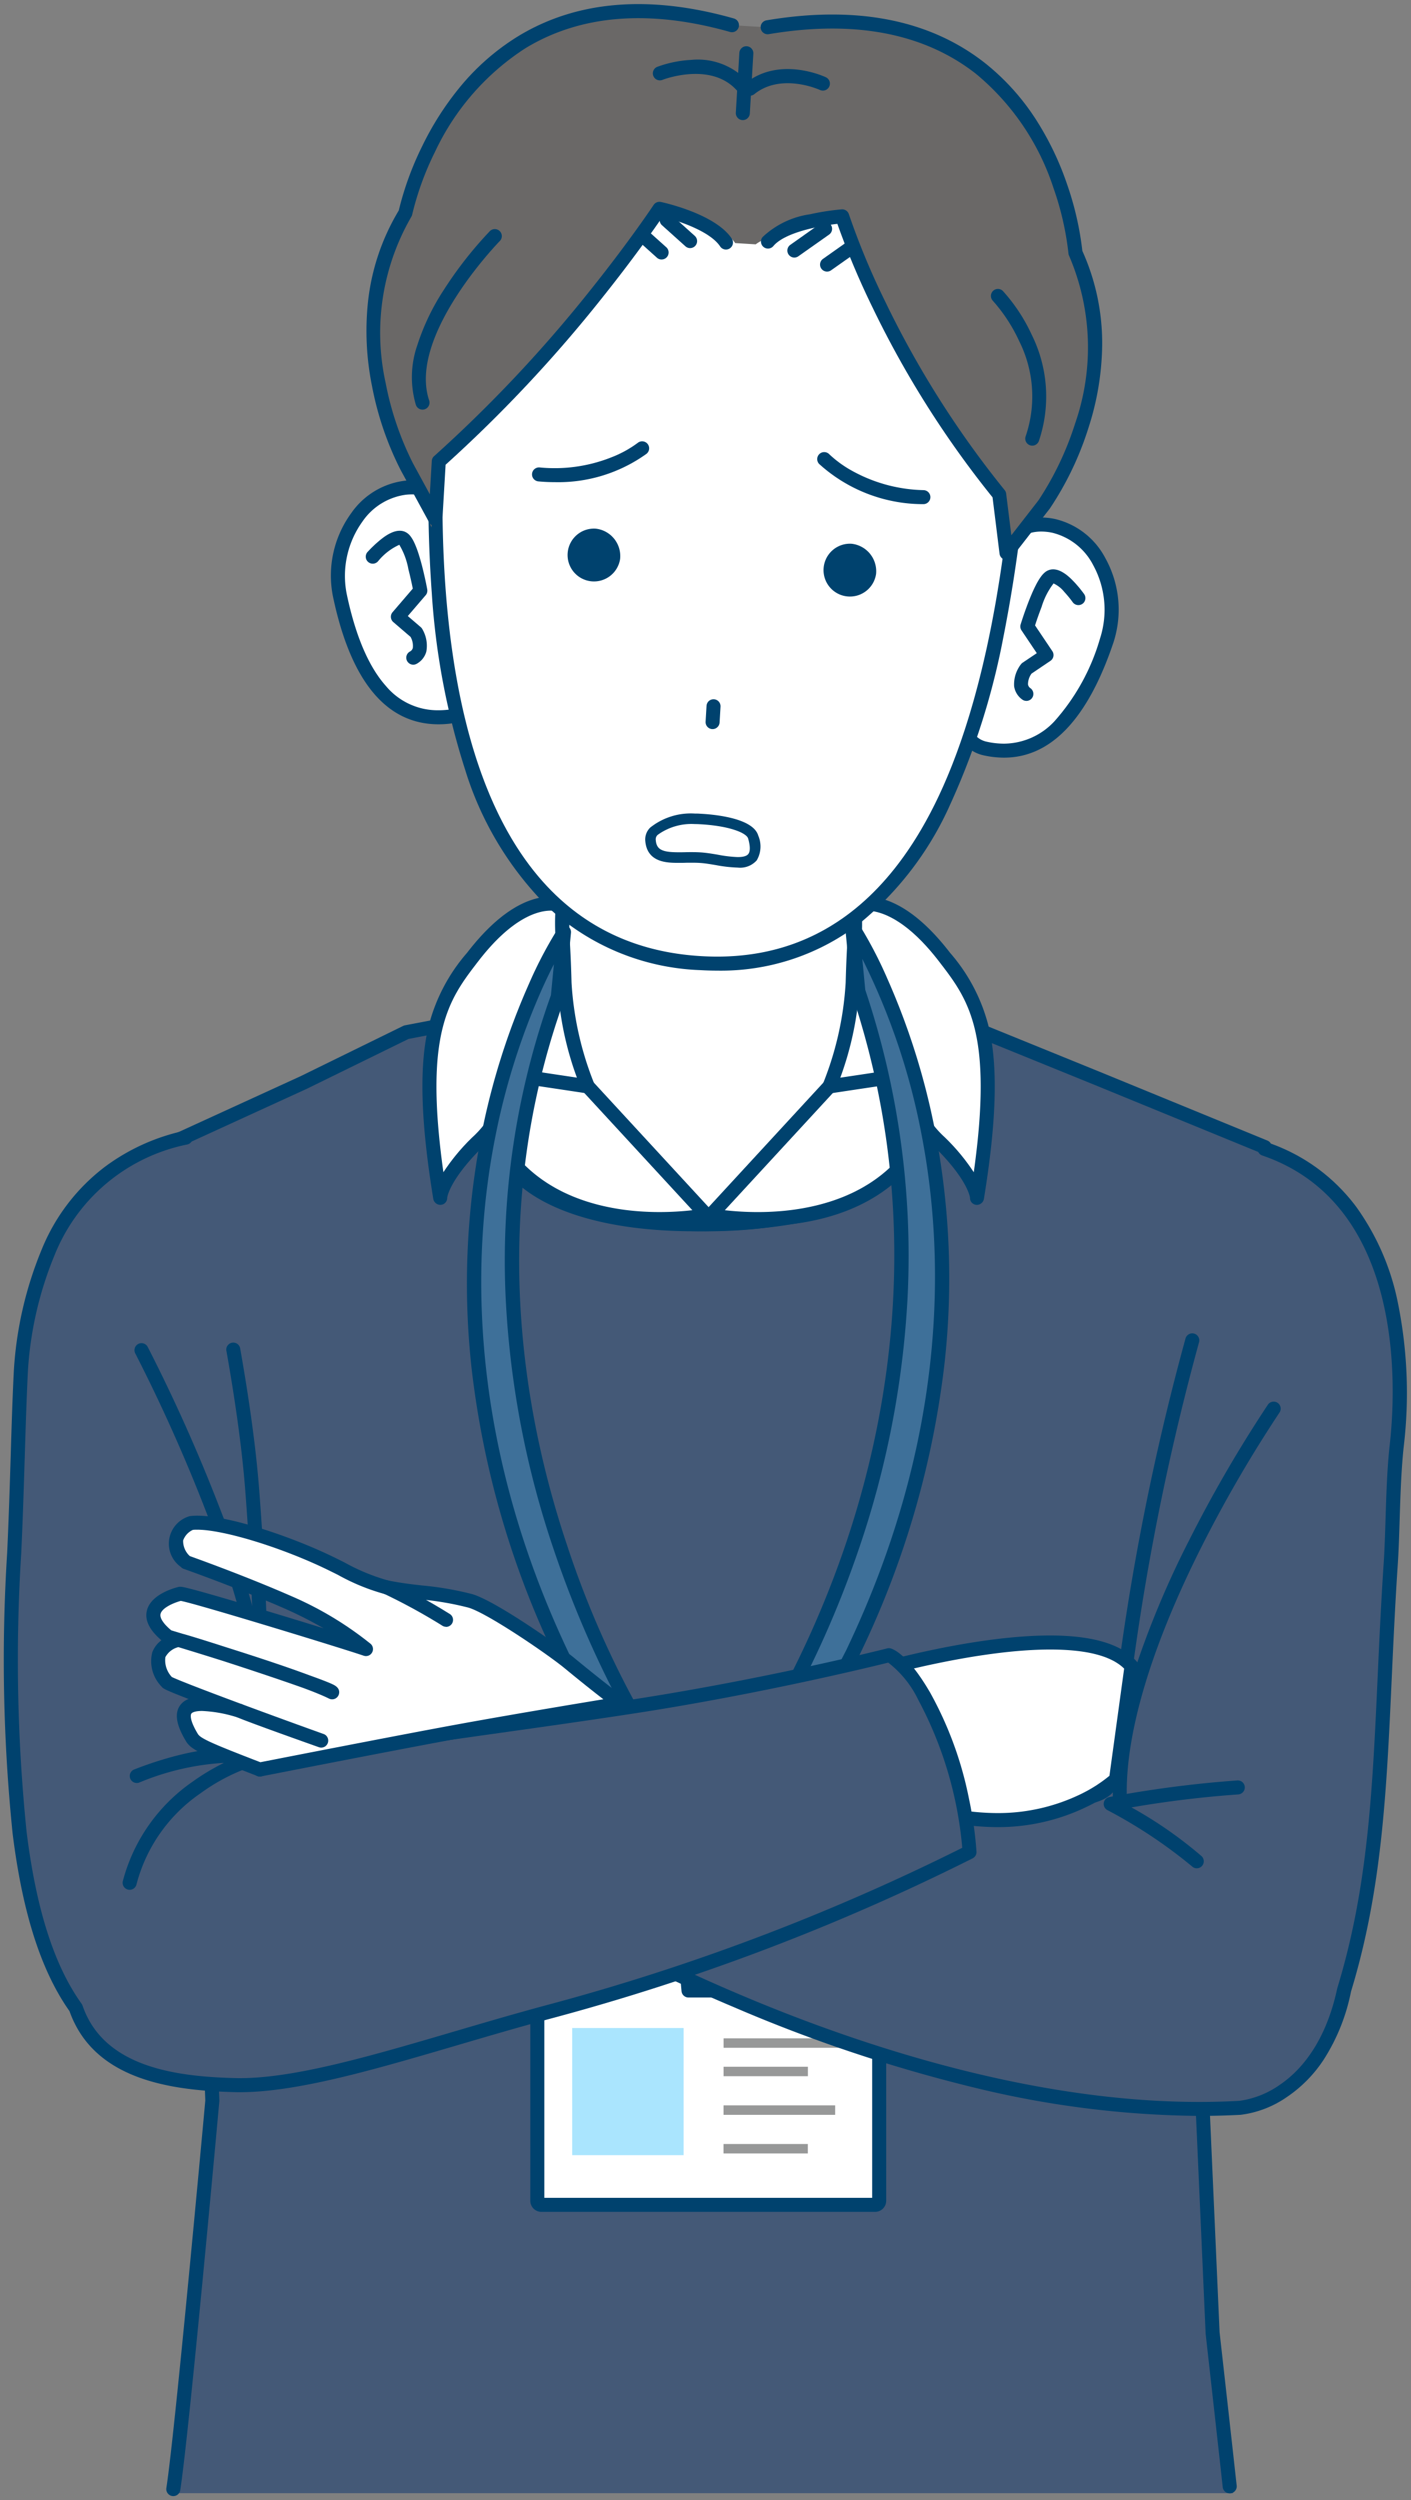 <svg id="グループ_13084" data-name="グループ 13084" xmlns="http://www.w3.org/2000/svg" xmlns:xlink="http://www.w3.org/1999/xlink" width="112.931" height="200" viewBox="0 0 112.931 200">
  <rect x="0" y="0" width="112.931" height="200" fill="#808080" stroke="none"/>
  <defs>
    <clipPath id="clip-path">
      <rect id="長方形_23652" data-name="長方形 23652" width="112.931" height="200" fill="none"/>
    </clipPath>
  </defs>
  <g id="グループ_13083" data-name="グループ 13083" clip-path="url(#clip-path)">
    <path id="パス_6732" data-name="パス 6732" d="M10.978,155.652a116.184,116.184,0,0,0-1.695,13.274c0,.112,0,.241,0,.354h85.1c-.046-.936-1.293-13.516-1.293-13.516l-.823-18.57L97.234,61.5,83.473,56.33l-9.39-4.056-4.545-1.532s5.052,16.352-16.955,16.352c-22.387,0-18.857-16.352-18.857-16.352l-4.973,1.422-8.164,3.994L7.227,62.586l5.8,74.608Z" transform="translate(4.295 30.154)" fill="#445977"/>
    <path id="パス_6733" data-name="パス 6733" d="M52.127,68.084c-7.917,0-13.556-2.014-16.762-5.985a13.333,13.333,0,0,1-2.813-7.362,15.332,15.332,0,0,1,.045-2.866l-4.318.826-8.148,3.992-.013.006L7.671,62.39A.561.561,0,1,1,7.2,61.37l12.439-5.692,8.209-4.022a.561.561,0,0,1,.142-.047l5.17-.988a.561.561,0,0,1,.654.669,13.142,13.142,0,0,0-.144,3.4A12.2,12.2,0,0,0,36.246,61.4c2.984,3.688,8.327,5.557,15.88,5.557,7.266,0,12.271-1.791,14.878-5.325,3.291-4.462,1.559-10.243,1.541-10.3a.561.561,0,0,1,.632-.718l4.875.847a.56.56,0,0,1,.115.033l9.476,3.85L97.03,60.831a.561.561,0,0,1-.425,1.038L83.221,56.387,73.8,52.56l-3.973-.69a15.9,15.9,0,0,1,.313,2.915A12.222,12.222,0,0,1,67.907,62.3C65.078,66.139,59.768,68.084,52.127,68.084Z" transform="translate(4.42 30.409)" fill="#00426e"/>
    <path id="パス_6734" data-name="パス 6734" d="M62.55,154.514a.561.561,0,0,1-.557-.5c-.471-4.3-1.36-12.2-1.369-12.284q0-.019,0-.038l-.823-18.57q0-.025,0-.051l2.192-47.485a.561.561,0,0,1,1.121.052L60.921,123.1l.821,18.526c.049.437.908,8.066,1.368,12.268a.561.561,0,0,1-.558.622Z" transform="translate(35.869 44.934)" fill="#00426e"/>
    <path id="パス_6735" data-name="パス 6735" d="M8.7,152.341a.561.561,0,0,1-.555-.648c.7-4.513,3.016-29.89,3.117-31L9.707,79.659a.561.561,0,0,1,1.121-.043l1.558,41.067a.561.561,0,0,1,0,.072c-.1,1.079-2.408,26.485-3.129,31.111A.561.561,0,0,1,8.7,152.341Z" transform="translate(5.17 47.326)" fill="#00426e"/>
    <path id="パス_6736" data-name="パス 6736" d="M53.535,59.456c.389-3.169-.373-18.093-.373-18.093h-22.6s-.773,14.782-.636,17.052c-3.724,2.476-4.969,4.348-4.969,7.015,0,4.893,6.382,7.92,15.791,7.92s16.419-1.969,16.419-6.86c0-2.3-.976-4.719-3.629-7.034" transform="translate(14.829 24.58)" fill="#fff"/>
    <path id="パス_6737" data-name="パス 6737" d="M40.744,73.911c-4.743,0-8.78-.755-11.672-2.183-3.061-1.512-4.68-3.689-4.68-6.3,0-2.856,1.35-4.857,4.958-7.306-.068-3.057.618-16.209.648-16.79a.561.561,0,0,1,.56-.532h22.6a.561.561,0,0,1,.56.532c.03.594.719,14.2.4,17.893a9.7,9.7,0,0,1,3.6,7.262,5.047,5.047,0,0,1-1.391,3.516,9.412,9.412,0,0,1-3.653,2.274C49.807,73.362,45.791,73.911,40.744,73.911ZM31.091,41.924c-.136,2.664-.728,14.486-.609,16.457a.561.561,0,0,1-.249.5c-3.484,2.316-4.719,4.03-4.719,6.548,0,2.719,2.2,4.379,4.054,5.292a25.932,25.932,0,0,0,11.176,2.067c4.912,0,8.794-.525,11.541-1.56C55.15,70.15,56.6,68.555,56.6,66.49c0-2.4-1.156-4.621-3.436-6.611a.561.561,0,0,1-.188-.491c.338-2.75-.22-14.778-.35-17.464Z" transform="translate(14.829 24.58)" fill="#00426e"/>
    <path id="パス_6738" data-name="パス 6738" d="M30.333,53.554,42.3,66.527s-15.2,3.007-18.313-9.794l.81-5.1Z" transform="translate(14.252 30.683)" fill="#fff"/>
    <path id="パス_6739" data-name="パス 6739" d="M24.793,51.072a.561.561,0,0,1,.184.031l5.54,1.921a.561.561,0,0,1,.229.15L42.709,66.146a.561.561,0,0,1-.3.931,21.858,21.858,0,0,1-3.877.318c-4.681,0-12.865-1.368-15.09-10.529a.561.561,0,0,1-.009-.22l.81-5.1a.561.561,0,0,1,.554-.473Zm5.223,2.966-4.774-1.656-.687,4.326c2.083,8.317,9.641,9.564,13.973,9.564a23.388,23.388,0,0,0,2.634-.149Z" transform="translate(14.252 30.683)" fill="#00426e"/>
    <path id="パス_6740" data-name="パス 6740" d="M32.236,45.5s-2.961-1.417-7.219,4.113c-2.565,3.33-4.719,6.206-2.6,19.244,0,0,.013-1.5,3-4.456S27.9,59.01,27.9,59.01l6.336.952a26.034,26.034,0,0,1-1.862-8.295c-.112-4.113-.295-4.287-.132-6.165" transform="translate(12.811 26.943)" fill="#fff"/>
    <path id="パス_6741" data-name="パス 6741" d="M31.281,44.778h0a2.926,2.926,0,0,1,1.2.218.561.561,0,0,1,.317.554,15.523,15.523,0,0,0-.007,2.7c.041.744.1,1.762.141,3.4a25.661,25.661,0,0,0,1.817,8.09.561.561,0,0,1-.6.775l-5.663-.851A7.86,7.86,0,0,1,25.817,64.8c-2.6,2.574-2.823,3.952-2.837,4.071a.545.545,0,0,1-.5.561.575.575,0,0,1-.614-.485c-.984-6.048-1.127-10.329-.453-13.47a14.259,14.259,0,0,1,3.16-6.206C27.433,45.558,29.8,44.778,31.281,44.778Zm.36,1.146a2.6,2.6,0,0,0-.36-.024h0c-1.007,0-3.1.527-5.819,4.057-2.329,3.024-4.358,5.658-2.785,16.869A16.245,16.245,0,0,1,25.028,64a7.8,7.8,0,0,0,2.189-3.469,3.552,3.552,0,0,0,.129-1.411.551.551,0,0,1,.136-.5.56.56,0,0,1,.5-.169l5.381.808a25.67,25.67,0,0,1-1.552-7.581c-.044-1.62-.1-2.629-.14-3.366A17.4,17.4,0,0,1,31.641,45.924Z" transform="translate(12.811 26.943)" fill="#00426e"/>
    <path id="パス_6742" data-name="パス 6742" d="M47.639,53.554,35.676,66.527s15.2,3.007,18.315-9.794l-.811-5.1Z" transform="translate(21.201 30.683)" fill="#fff"/>
    <path id="パス_6743" data-name="パス 6743" d="M53.179,51.072a.561.561,0,0,1,.554.473l.811,5.1a.561.561,0,0,1-.009.221C52.31,66.027,44.125,67.395,39.445,67.395a21.858,21.858,0,0,1-3.877-.318.561.561,0,0,1-.3-.931L47.227,53.174a.561.561,0,0,1,.229-.15L53,51.1A.561.561,0,0,1,53.179,51.072Zm.24,5.637-.688-4.327-4.774,1.656L36.81,66.124a23.39,23.39,0,0,0,2.634.149C43.777,66.273,51.335,65.026,53.419,56.709Z" transform="translate(21.201 30.683)" fill="#00426e"/>
    <path id="パス_6744" data-name="パス 6744" d="M43.632,45.5s2.961-1.417,7.219,4.113c2.567,3.33,4.719,6.206,2.6,19.244,0,0-.014-1.5-3.007-4.456s-2.473-5.393-2.473-5.393l-6.334.952A25.958,25.958,0,0,0,43.5,51.667c.112-4.113.3-4.287.132-6.165" transform="translate(24.744 26.943)" fill="#fff"/>
    <path id="パス_6745" data-name="パス 6745" d="M44.587,44.778c1.481,0,3.848.78,6.708,4.495a14.251,14.251,0,0,1,3.161,6.206c.675,3.141.532,7.421-.45,13.47a.575.575,0,0,1-.613.485.546.546,0,0,1-.5-.561c-.014-.119-.236-1.5-2.84-4.071a7.861,7.861,0,0,1-2.668-5.136l-5.661.851a.561.561,0,0,1-.6-.775,25.585,25.585,0,0,0,1.816-8.089c.044-1.636.1-2.655.141-3.4a15.391,15.391,0,0,0-.007-2.7A.561.561,0,0,1,43.39,45,2.925,2.925,0,0,1,44.587,44.778Zm8.606,22.049c1.571-11.215-.457-13.847-2.787-16.87-2.718-3.53-4.813-4.057-5.819-4.057a2.6,2.6,0,0,0-.36.024,17.262,17.262,0,0,1-.027,2.391c-.041.737-.1,1.747-.14,3.367a25.594,25.594,0,0,1-1.55,7.581l5.379-.808a.56.56,0,0,1,.5.169.551.551,0,0,1,.136.5,3.552,3.552,0,0,0,.129,1.411A7.8,7.8,0,0,0,50.84,64,16.259,16.259,0,0,1,53.193,66.827Z" transform="translate(24.744 26.943)" fill="#00426e"/>
    <path id="パス_6746" data-name="パス 6746" d="M27.877,31.548c.389,3.947,1.5,10.9-2.136,11.26s-6.975-1.881-8.623-9.733c-.816-3.882,1.623-8.239,5.266-8.6s5.106,3.122,5.494,7.069" transform="translate(10.079 14.532)" fill="#fff"/>
    <path id="パス_6747" data-name="パス 6747" d="M22.89,23.893A4.552,4.552,0,0,1,26.952,26.3a12.414,12.414,0,0,1,1.484,5.193c.035.355.076.733.119,1.134.37,3.432.83,7.7-.787,9.691A2.806,2.806,0,0,1,25.8,43.367c-.262.026-.523.039-.777.039-4.184,0-7.028-3.437-8.451-10.215a8.478,8.478,0,0,1,1.448-6.658,6.124,6.124,0,0,1,4.312-2.612C22.519,23.9,22.708,23.893,22.89,23.893Zm2.129,18.391c.217,0,.441-.011.667-.034a1.7,1.7,0,0,0,1.211-.64c1.322-1.625.871-5.809.542-8.863-.043-.4-.085-.784-.12-1.144-.295-3.006-1.3-6.588-4.429-6.588-.146,0-.3.008-.452.023A5.02,5.02,0,0,0,18.922,27.2a7.441,7.441,0,0,0-1.255,5.763c.7,3.35,1.759,5.831,3.138,7.375A5.4,5.4,0,0,0,25.019,42.284Z" transform="translate(10.079 14.532)" fill="#00426e"/>
    <path id="パス_6748" data-name="パス 6748" d="M21.956,37.135a.561.561,0,0,1-.28-1.048.449.449,0,0,0,.241-.291,1.474,1.474,0,0,0-.178-.882l-1.383-1.187a.561.561,0,0,1-.06-.791l1.619-1.886c-.065-.327-.189-.921-.35-1.541a5.8,5.8,0,0,0-.728-1.966,4.681,4.681,0,0,0-1.7,1.316.561.561,0,1,1-.835-.749,9.741,9.741,0,0,1,.991-.94c.326-.265,1.319-1.071,2.107-.609.323.189.721.644,1.232,2.583.263,1,.432,1.927.44,1.967a.561.561,0,0,1-.126.466l-1.43,1.666,1.035.888a.561.561,0,0,1,.116.137A2.634,2.634,0,0,1,23,36.079a1.577,1.577,0,0,1-.769.981A.559.559,0,0,1,21.956,37.135Z" transform="translate(11.123 16.035)" fill="#00426e"/>
    <path id="パス_6749" data-name="パス 6749" d="M49.451,32.807c-.85,3.874-2.777,10.65.8,11.434s7.147-1.047,9.709-8.652c1.266-3.759-.644-8.371-4.218-9.156s-5.438,2.5-6.288,6.374" transform="translate(28.623 15.639)" fill="#fff"/>
    <path id="パス_6750" data-name="パス 6750" d="M54.71,25.756h0a5.381,5.381,0,0,1,1.149.13,6.127,6.127,0,0,1,3.974,3.1,8.481,8.481,0,0,1,.656,6.781c-2.057,6.105-5,9.2-8.759,9.2a7.5,7.5,0,0,1-1.6-.18,2.807,2.807,0,0,1-1.835-1.274c-1.371-2.164-.413-6.349.357-9.711.09-.395.176-.767.253-1.117a12.9,12.9,0,0,1,1.917-4.76A4.672,4.672,0,0,1,54.71,25.756ZM51.73,43.847a5.565,5.565,0,0,0,4.04-1.79,17.023,17.023,0,0,0,3.656-6.647,7.444,7.444,0,0,0-.569-5.87,5.023,5.023,0,0,0-3.238-2.559,4.259,4.259,0,0,0-.909-.1c-2.8,0-4.106,3.29-4.711,6.05-.078.355-.164.73-.255,1.127-.685,2.993-1.624,7.091-.5,8.86a1.7,1.7,0,0,0,1.127.778A6.377,6.377,0,0,0,51.73,43.847Z" transform="translate(28.623 15.639)" fill="#00426e"/>
    <path id="パス_6751" data-name="パス 6751" d="M51.689,38.881a.558.558,0,0,1-.334-.111,1.579,1.579,0,0,1-.647-1.066,2.633,2.633,0,0,1,.552-1.759.561.561,0,0,1,.131-.122l1.132-.76L51.3,33.241a.561.561,0,0,1-.071-.477c.012-.038.289-.941.668-1.9.735-1.865,1.184-2.271,1.526-2.421.837-.367,1.729.551,2.022.853a9.749,9.749,0,0,1,.874,1.05.561.561,0,0,1-.917.646h0a8.882,8.882,0,0,0-.667-.815,2.392,2.392,0,0,0-.871-.691,5.858,5.858,0,0,0-.955,1.872c-.232.6-.424,1.168-.526,1.484L53.766,34.9a.561.561,0,0,1-.153.779L52.1,36.7a1.469,1.469,0,0,0-.281.856.451.451,0,0,0,.205.316.561.561,0,0,1-.335,1.011Z" transform="translate(30.458 17.185)" fill="#00426e"/>
    <path id="パス_6752" data-name="パス 6752" d="M68.745,34.39c-1.558,20.625-7.1,42.147-25.669,41.052C23.315,74.275,21.019,49.427,22.068,31.635S34.937,1.964,47.826,2.725,70.087,16.619,68.745,34.39" transform="translate(12.99 1.599)" fill="#fff"/>
    <path id="パス_6753" data-name="パス 6753" d="M46.657,2.129c.4,0,.8.012,1.2.035A19.763,19.763,0,0,1,55.733,4.3a21.685,21.685,0,0,1,6.46,5.1,28.356,28.356,0,0,1,5.755,10.812A39.812,39.812,0,0,1,69.3,34.432a120.33,120.33,0,0,1-1.992,14.979,58.471,58.471,0,0,1-4.234,13.311,25.909,25.909,0,0,1-7.351,9.614,18.17,18.17,0,0,1-11.309,3.707c-.451,0-.914-.014-1.376-.041a18.9,18.9,0,0,1-12.116-4.985,26.459,26.459,0,0,1-6.69-11.064A58.255,58.255,0,0,1,21.57,45.865,105.469,105.469,0,0,1,21.508,31.6,39.011,39.011,0,0,1,24.07,19.63a31.364,31.364,0,0,1,5.593-9.307A24.935,24.935,0,0,1,37.47,4.283,20.857,20.857,0,0,1,46.657,2.129ZM44.418,74.921c7.691,0,13.629-4.267,17.648-12.682,3.163-6.624,5.222-16.008,6.119-27.891.724-9.585-1.768-18.409-6.838-24.21A19.262,19.262,0,0,0,47.793,3.285c-.377-.022-.759-.034-1.136-.034-12.742,0-23.072,12.217-24.029,28.417-.46,7.795-.369,18.967,2.671,27.925,3.272,9.641,9.264,14.785,17.809,15.289C43.549,74.908,43.99,74.921,44.418,74.921Z" transform="translate(12.99 1.599)" fill="#00426e"/>
    <path id="パス_6754" data-name="パス 6754" d="M45.551,29.7a2.114,2.114,0,1,1-1.967-2.417A2.212,2.212,0,0,1,45.551,29.7" transform="translate(24.567 16.212)" fill="#00426e"/>
    <path id="パス_6755" data-name="パス 6755" d="M32.7,28.942a2.114,2.114,0,1,1-1.967-2.417A2.209,2.209,0,0,1,32.7,28.942" transform="translate(16.933 15.761)" fill="#00426e"/>
    <path id="線_192" data-name="線 192" d="M0,1.827H-.033A.561.561,0,0,1-.56,1.233L-.485-.033A.561.561,0,0,1,.108-.56.561.561,0,0,1,.635.033L.56,1.3A.561.561,0,0,1,0,1.827Z" transform="translate(57.033 56.495)" fill="#00426e"/>
    <path id="パス_6756" data-name="パス 6756" d="M40.882,42.554c-.253-.9-2.356-1.361-4.309-1.46-1.9-.1-3.986.6-3.917,1.671.124,1.931,2.281,1.263,4.187,1.441s4.875,1.307,4.04-1.652" transform="translate(19.405 24.415)" fill="#fff"/>
    <path id="パス_6757" data-name="パス 6757" d="M36.215,40.663c.127,0,.254,0,.379.01,1.279.065,4.3.366,4.693,1.766a2.19,2.19,0,0,1-.124,1.964,1.772,1.772,0,0,1-1.518.583,11.137,11.137,0,0,1-1.752-.2c-.39-.065-.758-.127-1.09-.158-.24-.023-.509-.033-.846-.033-.178,0-.358,0-.532.006s-.345.005-.513.005c-.894,0-2.559,0-2.676-1.811a1.333,1.333,0,0,1,.394-1.006A5.212,5.212,0,0,1,36.215,40.663Zm3.43,3.48c.437,0,.721-.084.846-.249.158-.209.153-.633-.015-1.227-.133-.47-1.554-1.034-3.925-1.154-.11-.006-.223-.009-.336-.009a4.616,4.616,0,0,0-2.972.856.478.478,0,0,0-.167.376c.051.794.463,1.023,1.835,1.023.162,0,.326,0,.5-.005s.361-.006.545-.006c.364,0,.658.012.925.037.363.034.764.1,1.151.166A10.573,10.573,0,0,0,39.645,44.144Z" transform="translate(19.405 24.415)" fill="#00426e"/>
    <path id="パス_6758" data-name="パス 6758" d="M28.327,25.2c-.42,0-.855-.019-1.306-.06a.561.561,0,1,1,.1-1.117,12.31,12.31,0,0,0,5.73-.812,8.936,8.936,0,0,0,2.1-1.152.561.561,0,0,1,.711.868A12.113,12.113,0,0,1,28.327,25.2Z" transform="translate(16.088 13.369)" fill="#00426e"/>
    <path id="パス_6759" data-name="パス 6759" d="M49.307,26.639h-.015a12.4,12.4,0,0,1-8.318-3.214.561.561,0,0,1,.809-.778,8.956,8.956,0,0,0,1.945,1.39,12.312,12.312,0,0,0,5.594,1.48.561.561,0,0,1-.015,1.122Z" transform="translate(24.589 13.689)" fill="#00426e"/>
    <path id="パス_6760" data-name="パス 6760" d="M47.465,1.683c-21.789-6.151-26.112,15.04-26.112,15.04-5.821,9.521.124,20.289.124,20.289l1.883,4.842.588-5.28c.944-.855,5.124-4.7,8.18-8.169,5.092-5.784,9.481-12.033,9.481-12.033s4.853.914,6.06,2.739l1.644.1c1.538-1.169,6.925-2.24,6.925-2.24a87.109,87.109,0,0,0,5.94,12.614c2.642,4.29,4.883,7.386,6.554,9.743l.654,4.569,3.094-3.871s7.171-9.994,2.509-20.134c0,0-1.685-21.91-24.654-18.036Z" transform="translate(11.171 0.335)" fill="#6a6867"/>
    <path id="パス_6761" data-name="パス 6761" d="M21.321,25.728a.561.561,0,0,1-.532-.383,7.792,7.792,0,0,1,.112-4.763,18.309,18.309,0,0,1,2.14-4.458,31.342,31.342,0,0,1,3.665-4.671.561.561,0,0,1,.8.787h0c-.074.075-7.386,7.59-5.654,12.748a.561.561,0,0,1-.532.74Z" transform="translate(12.496 7.04)" fill="#00426e"/>
    <path id="パス_6762" data-name="パス 6762" d="M52.851,26.828a.561.561,0,0,1-.53-.746,9.878,9.878,0,0,0-.518-7.618,13.008,13.008,0,0,0-2.114-3.232.561.561,0,0,1,.807-.779,13.877,13.877,0,0,1,2.309,3.5,11.115,11.115,0,0,1,.576,8.5A.561.561,0,0,1,52.851,26.828Z" transform="translate(29.768 8.82)" fill="#00426e"/>
    <path id="線_193" data-name="線 193" d="M0,5.347H-.033A.561.561,0,0,1-.56,4.753L-.278-.033A.561.561,0,0,1,.315-.56.561.561,0,0,1,.842.033L.56,4.819A.561.561,0,0,1,0,5.347Z" transform="translate(59.453 4.26)" fill="#00426e"/>
    <path id="パス_6763" data-name="パス 6763" d="M39.884,5.636a.56.56,0,0,1-.44-.212c-2.062-2.6-6.069-1.045-6.11-1.029a.561.561,0,0,1-.415-1.043A9.187,9.187,0,0,1,35.6,2.8a5.4,5.4,0,0,1,4.725,1.922.561.561,0,0,1-.439.91Z" transform="translate(19.686 1.994)" fill="#00426e"/>
    <path id="パス_6764" data-name="パス 6764" d="M37.649,5.386a.561.561,0,0,1-.352-1c2.715-2.186,6.279-.548,6.429-.477a.561.561,0,0,1-.477,1.016h0c-.031-.014-3.085-1.406-5.248.335A.559.559,0,0,1,37.649,5.386Z" transform="translate(22.373 2.271)" fill="#00426e"/>
    <path id="パス_6765" data-name="パス 6765" d="M23.706,41.757a.561.561,0,0,1-.492-.293l-2.281-4.187a25.12,25.12,0,0,1-2.3-6.736,22.173,22.173,0,0,1-.323-6.7,17.9,17.9,0,0,1,2.465-7.336,24.734,24.734,0,0,1,1.887-5.168,23.789,23.789,0,0,1,2.92-4.593,18.725,18.725,0,0,1,4.737-4.172c4.693-2.859,10.5-3.342,17.25-1.435a.561.561,0,1,1-.3,1.08C40.823.4,35.321.843,30.907,3.529A19.919,19.919,0,0,0,23.682,11.8a23.529,23.529,0,0,0-1.832,5.03.563.563,0,0,1-.071.18,18.532,18.532,0,0,0-2.055,13.281,24.482,24.482,0,0,0,2.192,6.446l1.345,2.469.157-2.665a.561.561,0,0,1,.189-.388A109.408,109.408,0,0,0,36.24,22.713c3.074-3.85,4.914-6.623,4.932-6.651a.561.561,0,0,1,.584-.239c.177.038,4.356.943,5.675,2.935a.561.561,0,1,1-.936.619c-.8-1.209-3.327-2.051-4.607-2.372-.579.848-2.275,3.281-4.772,6.408A110.918,110.918,0,0,1,24.525,36.841l-.259,4.387a.561.561,0,0,1-.56.528Z" transform="translate(11.14 0.333)" fill="#00426e"/>
    <path id="パス_6766" data-name="パス 6766" d="M57.661,44.145a.561.561,0,0,1-.557-.492l-.56-4.511A78.664,78.664,0,0,1,46.913,23.9a63.982,63.982,0,0,1-2.79-6.636c-1.422.16-4.19.676-5.117,1.771a.561.561,0,1,1-.856-.725,6.974,6.974,0,0,1,3.8-1.815,19.35,19.35,0,0,1,2.518-.39.561.561,0,0,1,.577.39,59.292,59.292,0,0,0,2.887,6.942,77.456,77.456,0,0,0,9.58,15.125.561.561,0,0,1,.122.286l.413,3.326,2.173-2.794a24.568,24.568,0,0,0,2.929-6.136,18.53,18.53,0,0,0-.48-13.429.561.561,0,0,1-.05-.191,23.468,23.468,0,0,0-1.206-5.249A19.8,19.8,0,0,0,55.2,5.25C51.037,2,45.46.94,38.621,2.093A.561.561,0,0,1,38.435.987C45.6-.222,51.476.917,55.9,4.372A18.637,18.637,0,0,1,60.132,9.1a23.655,23.655,0,0,1,2.356,4.938,24.673,24.673,0,0,1,1.244,5.393A17.9,17.9,0,0,1,65.317,27a22.171,22.171,0,0,1-1.107,6.613,25.118,25.118,0,0,1-3.08,6.421l-.013.017L58.1,43.928A.561.561,0,0,1,57.661,44.145Z" transform="translate(22.896 0.642)" fill="#00426e"/>
    <path id="線_194" data-name="線 194" d="M1.873,2.245A.559.559,0,0,1,1.5,2.1L-.375.417A.561.561,0,0,1-.417-.375.561.561,0,0,1,.375-.417L2.248,1.266a.561.561,0,0,1-.375.978Z" transform="translate(53.36 17.603)" fill="#00426e"/>
    <path id="線_195" data-name="線 195" d="M1.245,1.68A.559.559,0,0,1,.87,1.536L-.375.417A.561.561,0,0,1-.417-.375.561.561,0,0,1,.375-.417L1.62.7a.561.561,0,0,1-.375.978Z" transform="translate(51.708 19.079)" fill="#00426e"/>
    <path id="線_196" data-name="線 196" d="M0,2.3a.56.56,0,0,1-.459-.238.561.561,0,0,1,.135-.782L2.135-.458a.561.561,0,0,1,.782.135.561.561,0,0,1-.135.782L.323,2.193A.558.558,0,0,1,0,2.3Z" transform="translate(63.579 18.304)" fill="#00426e"/>
    <path id="線_197" data-name="線 197" d="M0,2.013a.56.56,0,0,1-.459-.238A.561.561,0,0,1-.323.994L1.735-.458a.561.561,0,0,1,.782.135.561.561,0,0,1-.135.782L.323,1.911A.558.558,0,0,1,0,2.013Z" transform="translate(66.194 19.712)" fill="#00426e"/>
    <path id="パス_6767" data-name="パス 6767" d="M53.815,117.536l-26.329-.019a.515.515,0,0,1-.515-.517l.013-17.467a.516.516,0,0,1,.517-.517l26.329.019a.515.515,0,0,1,.515.517l-.013,17.467a.516.516,0,0,1-.517.517" transform="translate(16.028 58.842)" fill="#fff"/>
    <path id="長方形_23644" data-name="長方形 23644" d="M.324-.561H27.037a.886.886,0,0,1,.885.885V18.176a.886.886,0,0,1-.885.885H.323a.885.885,0,0,1-.884-.884V.324A.886.886,0,0,1,.324-.561ZM26.8.561H.561V17.939H26.8Z" transform="translate(43.005 157.868)" fill="#00426e"/>
    <path id="パス_6768" data-name="パス 6768" d="M38.058,103.337l-3.2,0-.783-8.473c-.049-.442.419-.821,1.012-.819l2.728,0c.593,0,1.06.378,1.012.819Z" transform="translate(20.247 55.885)" fill="#f1f2f2"/>
    <path id="パス_6769" data-name="パス 6769" d="M38.058,103.9h0l-3.2,0a.561.561,0,0,1-.558-.509l-.782-8.469a1.173,1.173,0,0,1,.307-.912,1.678,1.678,0,0,1,1.26-.524h.005l2.727,0a1.683,1.683,0,0,1,1.262.523,1.175,1.175,0,0,1,.309.912l-.768,8.47A.561.561,0,0,1,38.058,103.9Zm-2.69-1.123h2.177l.722-7.963V94.8a.092.092,0,0,0-.028-.048.587.587,0,0,0-.427-.15l-2.728,0a.585.585,0,0,0-.427.15.093.093,0,0,0-.027.046v.011Z" transform="translate(20.247 55.885)" fill="#00426e"/>
    <rect id="長方形_23645" data-name="長方形 23645" width="10.29" height="0.757" transform="translate(57.913 163.049)" fill="#979898"/>
    <rect id="長方形_23646" data-name="長方形 23646" width="6.749" height="0.757" transform="translate(57.912 165.322)" fill="#979898"/>
    <rect id="長方形_23647" data-name="長方形 23647" width="8.934" height="0.757" transform="translate(57.909 168.412)" fill="#979898"/>
    <rect id="長方形_23648" data-name="長方形 23648" width="6.749" height="0.757" transform="translate(57.907 171.501)" fill="#979898"/>
    <rect id="長方形_23649" data-name="長方形 23649" width="8.92" height="10.171" transform="translate(45.796 162.224)" fill="#aae5fe"/>
    <path id="パス_6770" data-name="パス 6770" d="M31,46.768s-16.2,24.351-.013,58.149a81.707,81.707,0,0,0,9.478,14.43l-.456-4.392s-21.6-29.507-9.5-63.018Z" transform="translate(14.141 27.792)" fill="#3e7099"/>
    <path id="パス_6771" data-name="パス 6771" d="M31,46.207a.561.561,0,0,1,.558.614l-.494,5.169a.56.56,0,0,1-.031.137c-6.194,17.159-3.3,33.239.219,43.706a76.079,76.079,0,0,0,9.209,18.79.561.561,0,0,1,.105.273l.456,4.392a.561.561,0,0,1-.989.418,82.968,82.968,0,0,1-9.553-14.547A72.488,72.488,0,0,1,23.6,81.633a61.869,61.869,0,0,1,.771-18.573A56.6,56.6,0,0,1,28.21,50.871a33.419,33.419,0,0,1,2.323-4.413A.561.561,0,0,1,31,46.207Zm-1.046,5.606.237-2.474c-.3.576-.627,1.258-.977,2.037a55.515,55.515,0,0,0-3.75,11.955c-1.821,9.314-2.254,24.048,6.03,41.344A77.426,77.426,0,0,0,39.71,117.5l-.243-2.339a57.52,57.52,0,0,1-3.133-5.067,83.751,83.751,0,0,1-6.144-13.9,73.628,73.628,0,0,1-3.863-20.246A62.9,62.9,0,0,1,29.954,51.813Z" transform="translate(14.141 27.792)" fill="#00426e"/>
    <path id="パス_6772" data-name="パス 6772" d="M46.31,46.494s16.2,24.351.013,58.149a81.707,81.707,0,0,1-9.478,14.43v-4.045S58.487,86.486,46.8,51.663Z" transform="translate(21.896 27.63)" fill="#3e7099"/>
    <path id="パス_6773" data-name="パス 6773" d="M46.31,45.933a.561.561,0,0,1,.467.25A33.42,33.42,0,0,1,49.1,50.6a56.6,56.6,0,0,1,3.837,12.189,61.869,61.869,0,0,1,.771,18.573,72.488,72.488,0,0,1-6.879,23.527,82.968,82.968,0,0,1-9.553,14.547.561.561,0,0,1-.992-.36v-4.045a.561.561,0,0,1,.114-.339,51.654,51.654,0,0,0,3.178-4.976,79.7,79.7,0,0,0,6.112-13.529c3.567-10.391,6.563-26.519.583-44.343a.561.561,0,0,1-.027-.125l-.493-5.169a.561.561,0,0,1,.558-.614Zm-8.9,71.542A78.108,78.108,0,0,0,45.817,104.4c8.3-17.32,7.852-32.073,6.02-41.4A53.672,53.672,0,0,0,47.119,49.07l.236,2.475a66.933,66.933,0,0,1,3.381,24.738,74.1,74.1,0,0,1-4,20.3A80.815,80.815,0,0,1,40.531,110.3a54.773,54.773,0,0,1-3.125,4.91Z" transform="translate(21.896 27.63)" fill="#00426e"/>
    <rect id="長方形_23650" data-name="長方形 23650" width="4.07" height="8.167" transform="translate(54.662 142.407)" fill="#979898"/>
    <path id="長方形_23651" data-name="長方形 23651" d="M0-.561H4.07A.561.561,0,0,1,4.631,0V8.167a.561.561,0,0,1-.561.561H0a.561.561,0,0,1-.561-.561V0A.561.561,0,0,1,0-.561ZM3.509.561H.561V7.606H3.509Z" transform="translate(54.662 142.407)" fill="#00426e"/>
    <path id="パス_6774" data-name="パス 6774" d="M86.284,57.645c-1.416-.542-9.972,24.708-12.069,49.947-.488,5.876-20.062-2.6-41.261-5.575L25.12,116.059s30.787,19.9,59.2,18.3c0,0,6.409-.43,8.327-9.435,3.257-10.642,2.849-20.9,3.727-34.057.185-2.769.15-6.532.486-9.513A32.094,32.094,0,0,0,97,73.578C95.5,61.757,92.626,60.07,86.284,57.645" transform="translate(14.928 34.251)" fill="#445977"/>
    <path id="パス_6775" data-name="パス 6775" d="M81.029,135a78.386,78.386,0,0,1-18.074-2.288,121.154,121.154,0,0,1-19.109-6.394,139.144,139.144,0,0,1-19.031-9.8.561.561,0,0,1-.185-.744l7.834-14.042a.561.561,0,0,1,.568-.282,224.645,224.645,0,0,1,22.506,4.685c4.53,1.114,8.443,2.076,11.528,2.569,3.2.511,5.179.452,6.06-.181a1.256,1.256,0,0,0,.53-.988,199.509,199.509,0,0,1,6.3-34.721.561.561,0,1,1,1.082.3,198.353,198.353,0,0,0-6.263,34.517,2.364,2.364,0,0,1-.993,1.806c-1.165.837-3.29.954-6.892.378-3.131-.5-7.065-1.468-11.619-2.587-6.638-1.632-14.147-3.478-22.014-4.609l-7.387,13.241A141.676,141.676,0,0,0,44.3,125.3c10.2,4.328,25.421,9.315,39.984,8.494a7.383,7.383,0,0,0,3.222-1.283c2.257-1.536,3.845-4.2,4.593-7.709q.005-.024.012-.047c2.453-8.016,2.811-15.834,3.224-24.888.132-2.888.268-5.874.48-9.042.071-1.065.109-2.272.15-3.551.064-2.036.131-4.141.339-5.988.5-4.432,1.248-19.195-10.205-23.111a.561.561,0,0,1,.363-1.062,14.677,14.677,0,0,1,7.187,5.214A19.728,19.728,0,0,1,96.9,69.7a36.254,36.254,0,0,1,.527,11.709c-.2,1.8-.269,3.883-.332,5.9-.041,1.288-.079,2.505-.151,3.59-.211,3.156-.347,6.136-.479,9.018-.417,9.12-.777,17-3.265,25.142a15.7,15.7,0,0,1-2.187,5.444,10.642,10.642,0,0,1-2.927,2.976,8.3,8.3,0,0,1-3.719,1.434h-.006Q82.72,135,81.029,135Z" transform="translate(14.928 34.254)" fill="#00426e"/>
    <path id="パス_6776" data-name="パス 6776" d="M56.219,102.26a.561.561,0,0,1-.561-.549A32.029,32.029,0,0,1,57.5,91.339a73.506,73.506,0,0,1,4.282-10.152,105.6,105.6,0,0,1,6.3-10.835.561.561,0,0,1,.925.634A104.422,104.422,0,0,0,62.776,81.7c-4.031,7.994-6.1,14.9-6,19.982a.561.561,0,0,1-.549.573Z" transform="translate(33.406 41.995)" fill="#00426e"/>
    <path id="パス_6777" data-name="パス 6777" d="M62.651,96.153A.559.559,0,0,1,62.268,96,38.975,38.975,0,0,0,55.5,91.5a.561.561,0,0,1,.159-1.049,90.356,90.356,0,0,1,10.257-1.329.561.561,0,0,1,.06,1.12,86.177,86.177,0,0,0-8.556,1.038,33.434,33.434,0,0,1,5.611,3.9.561.561,0,0,1-.383.971Z" transform="translate(33.137 53.296)" fill="#00426e"/>
    <path id="パス_6778" data-name="パス 6778" d="M43.551,84.874s17.261-5.145,21.157-.561l-1.242,9.043S57.8,98.816,47.79,95.606c0,0-4.773-6.149-4.239-10.733" transform="translate(25.856 48.974)" fill="#fff"/>
    <path id="パス_6779" data-name="パス 6779" d="M58.194,81.851c3.422,0,5.757.706,6.941,2.1a.561.561,0,0,1,.128.44l-1.242,9.043a.561.561,0,0,1-.167.328,11.4,11.4,0,0,1-2.6,1.728,16.289,16.289,0,0,1-7.334,1.691,20.684,20.684,0,0,1-6.3-1.037.561.561,0,0,1-.272-.19c-.2-.258-4.907-6.385-4.353-11.141a.561.561,0,0,1,.4-.473C43.731,84.235,51.8,81.851,58.194,81.851ZM64.116,84.5c-1.02-1.013-3.01-1.526-5.922-1.526-5.472,0-12.454,1.866-14.117,2.334-.2,3.9,3.393,8.93,4.053,9.819a19.476,19.476,0,0,0,5.792.93,15.177,15.177,0,0,0,6.786-1.549,11.415,11.415,0,0,0,2.231-1.434Z" transform="translate(25.856 48.974)" fill="#00426e"/>
    <path id="パス_6780" data-name="パス 6780" d="M73.632,101.679c-1.738-2.991-2.823-3.279-2.823-3.279s-9.5,2.411-20.365,4.084c-10.509,1.62-22.47,3.034-29.808,4.593.035-6.286-.153-13.685-.784-21.9-.893-11.613-5.127-27.955-5.127-27.955-3.981.9-13.094,5.333-13.389,18.428C1.243,79.732,1.054,84.759.8,90.2c-.816,17.66.328,29.985,4.933,36.41,1.722,5.008,7.168,6.036,12.708,6.179,6.2.161,15.485-3.279,25.242-5.891a177.864,177.864,0,0,0,33.575-12.754,31.294,31.294,0,0,0-3.629-12.464" transform="translate(0.333 34.004)" fill="#445977"/>
    <path id="パス_6781" data-name="パス 6781" d="M18.861,133.436c-.146,0-.289,0-.432-.006-5.129-.133-11.255-.991-13.2-6.48C2.96,123.744,1.47,119.1.68,112.769A136.366,136.366,0,0,1,.243,90.255c.126-2.735.206-5.325.284-7.829C.6,80.013.673,77.733.776,75.7a29.97,29.97,0,0,1,2.24-9.7A15.69,15.69,0,0,1,8.1,59.385a16.5,16.5,0,0,1,6.295-2.85.561.561,0,1,1,.247,1.094A14.536,14.536,0,0,0,4.05,66.441,28.8,28.8,0,0,0,1.9,75.76c-.1,2.019-.173,4.293-.247,6.7-.078,2.509-.159,5.1-.285,7.846a135.308,135.308,0,0,0,.43,22.323c.772,6.188,2.21,10.681,4.4,13.734a.561.561,0,0,1,.075.144c1.687,4.905,7.4,5.677,12.192,5.8,4.476.117,10.8-1.742,17.5-3.71,2.461-.723,5.005-1.471,7.584-2.162a175.894,175.894,0,0,0,33.133-12.549,30.73,30.73,0,0,0-3.526-11.845,8.281,8.281,0,0,0-2.4-2.968c-1.421.353-10.307,2.519-20.221,4.048-3.567.549-7.327,1.079-10.962,1.59-7.191,1.013-13.984,1.969-18.815,3a.561.561,0,0,1-.678-.552c.04-7.219-.223-14.571-.783-21.853-.241-3.117-.745-6.86-1.5-11.124a.561.561,0,1,1,1.1-.2c.76,4.3,1.268,8.08,1.512,11.233.544,7.079.809,14.225.789,21.252,4.813-.981,11.33-1.9,18.211-2.867,3.632-.511,7.388-1.04,10.948-1.588,10.714-1.652,20.218-4.051,20.312-4.075a.561.561,0,0,1,.282,0c.219.058,1.4.5,3.164,3.54A29.1,29.1,0,0,1,77.228,110a30.415,30.415,0,0,1,.594,4.2.561.561,0,0,1-.314.532,177.384,177.384,0,0,1-33.677,12.792c-2.566.687-5.1,1.433-7.558,2.154C29.7,131.608,23.474,133.436,18.861,133.436Z" transform="translate(0.333 33.922)" fill="#00426e"/>
    <path id="パス_6782" data-name="パス 6782" d="M16.572,101.849a.561.561,0,0,1-.543-.705c1.091-4.113-.183-11.135-3.687-20.305A133.235,133.235,0,0,0,6.607,68.006a.561.561,0,0,1,.993-.523A134.523,134.523,0,0,1,13.39,80.439,74.824,74.824,0,0,1,16.8,91.57c.858,4.1.964,7.418.315,9.862A.561.561,0,0,1,16.572,101.849Z" transform="translate(4.221 40.258)" fill="#00426e"/>
    <path id="パス_6783" data-name="パス 6783" d="M6.509,98.814a.561.561,0,0,1-.545-.7,14,14,0,0,1,5.592-7.956,17.7,17.7,0,0,1,2.505-1.5,20.861,20.861,0,0,0-6.794,1.58A.561.561,0,0,1,6.844,89.2a29.394,29.394,0,0,1,3.562-1.15c2.661-.668,4.593-.68,5.741-.034a.561.561,0,0,1-.106,1.024,15.462,15.462,0,0,0-3.86,2.054,12.713,12.713,0,0,0-5.128,7.3A.561.561,0,0,1,6.509,98.814Z" transform="translate(3.868 52.354)" fill="#00426e"/>
    <path id="パス_6784" data-name="パス 6784" d="M45.107,90.868s-1.409-1.019-4.129-3.255c-1.24-1.019-6.315-4.536-7.957-4.971-2.611-.69-4.271-.582-6.643-1.068A29.241,29.241,0,0,1,21.2,79.335c-3.7-1.7-8.525-3.158-10.489-2.906,0,0-2.409,1.009-.41,3.126,0,0,4.276,1.507,8.179,3.217a26.863,26.863,0,0,1,6.232,3.734c-1.816-.615-14.38-4.475-14.865-4.422,0,0-4.1.949-.984,3.431,0,0,10.406,3.091,13.141,4.451.08-.285-12.143-4.252-12.328-4.187,0,0-2.962.674-.88,3.393.159.209,7.141,2.8,12.344,4.666,0,0-5.417-1.913-6.575-2.406-5.027-1.427-4.934.252-3.782,2.16.319.528,1.111.885,5.43,2.551,0,0,10.191-2,15.389-2.959,5.666-1.044,13.5-2.316,13.5-2.316" transform="translate(4.575 45.402)" fill="#fff"/>
    <path id="パス_6785" data-name="パス 6785" d="M16.217,96.7a.561.561,0,0,1-.2-.038c-4.456-1.719-5.284-2.081-5.708-2.784-.73-1.208-.909-2.106-.549-2.744a1.427,1.427,0,0,1,.762-.63l-.208-.081c-1.8-.7-1.847-.769-1.959-.915a2.9,2.9,0,0,1-.742-2.738,2.139,2.139,0,0,1,.732-.964C7.4,85,7,84.213,7.177,83.453c.308-1.361,2.318-1.863,2.547-1.916a.558.558,0,0,1,.066-.011.659.659,0,0,1,.072,0c.153,0,.512,0,7.154,2.006,1.441.435,2.97.9,4.307,1.317a32.2,32.2,0,0,0-3.064-1.559c-3.839-1.683-8.1-3.187-8.14-3.2A.561.561,0,0,1,9.9,79.94a2.285,2.285,0,0,1,.6-4.029.561.561,0,0,1,.145-.039,4.5,4.5,0,0,1,.567-.033c2.44,0,6.992,1.5,10.227,2.986.522.239,1.049.5,1.559.756a16.047,16.047,0,0,0,3.495,1.442c.987.2,1.832.3,2.726.4a25.42,25.42,0,0,1,3.948.677c1.83.485,7.085,4.189,8.17,5.08,2.671,2.2,4.088,3.224,4.1,3.234a.561.561,0,0,1-.239,1.008c-.078.013-7.893,1.283-13.488,2.314-5.136.948-15.281,2.938-15.383,2.958A.561.561,0,0,1,16.217,96.7ZM11.6,91.459c-.463,0-.787.086-.869.23-.036.063-.178.438.532,1.613.225.372,1.274.821,5,2.259,1.317-.258,10.448-2.045,15.237-2.929,4.241-.782,9.75-1.7,12.218-2.106-.695-.536-1.73-1.352-3.1-2.481s-6.274-4.472-7.744-4.862a24.159,24.159,0,0,0-3.786-.647c-.88-.1-1.789-.2-2.826-.414a16.721,16.721,0,0,1-3.77-1.537c-.5-.25-1.021-.509-1.527-.741-3.584-1.644-7.78-2.884-9.759-2.884-.124,0-.239,0-.343.015a1.465,1.465,0,0,0-.78.847,1.629,1.629,0,0,0,.536,1.25c.755.27,4.591,1.654,8.084,3.185A27.4,27.4,0,0,1,25.1,86.1a.561.561,0,0,1-.563.941c-1.976-.67-13.439-4.173-14.643-4.386-.531.142-1.507.544-1.621,1.051-.072.32.241.793.862,1.307l.92.277c.517.138,1.828.544,3.513,1.087,2.776.877,4.985,1.62,6.562,2.208.663.238,1.179.431,1.533.576.2.083.355.15.463.206.458.235.483.539.423.753a.561.561,0,0,1-.79.351c-.435-.216-1.113-.5-2.015-.833-1.89-.677-4.608-1.577-6.521-2.194-1.406-.444-2.665-.83-3.476-1.076L9.7,86.354a1.628,1.628,0,0,0-1.038.8,1.951,1.951,0,0,0,.518,1.591c.226.111,1.215.542,5.478,2.126l.061.017a.561.561,0,0,1,.067.023l.157.065c2.005.744,4.333,1.593,6.388,2.329a.561.561,0,0,1-.376,1.057c-.2-.072-4.97-1.756-6.417-2.34l-.226-.084A10.872,10.872,0,0,0,11.6,91.459Z" transform="translate(4.575 45.402)" fill="#00426e"/>
    <path id="パス_6786" data-name="パス 6786" d="M24.164,82.8a.558.558,0,0,1-.339-.114,47.368,47.368,0,0,0-4.657-2.542.561.561,0,0,1,.494-1.007A49.785,49.785,0,0,1,24.5,81.8a.561.561,0,0,1-.34,1.008Z" transform="translate(11.538 47.33)" fill="#00426e"/>
  </g>
</svg>
